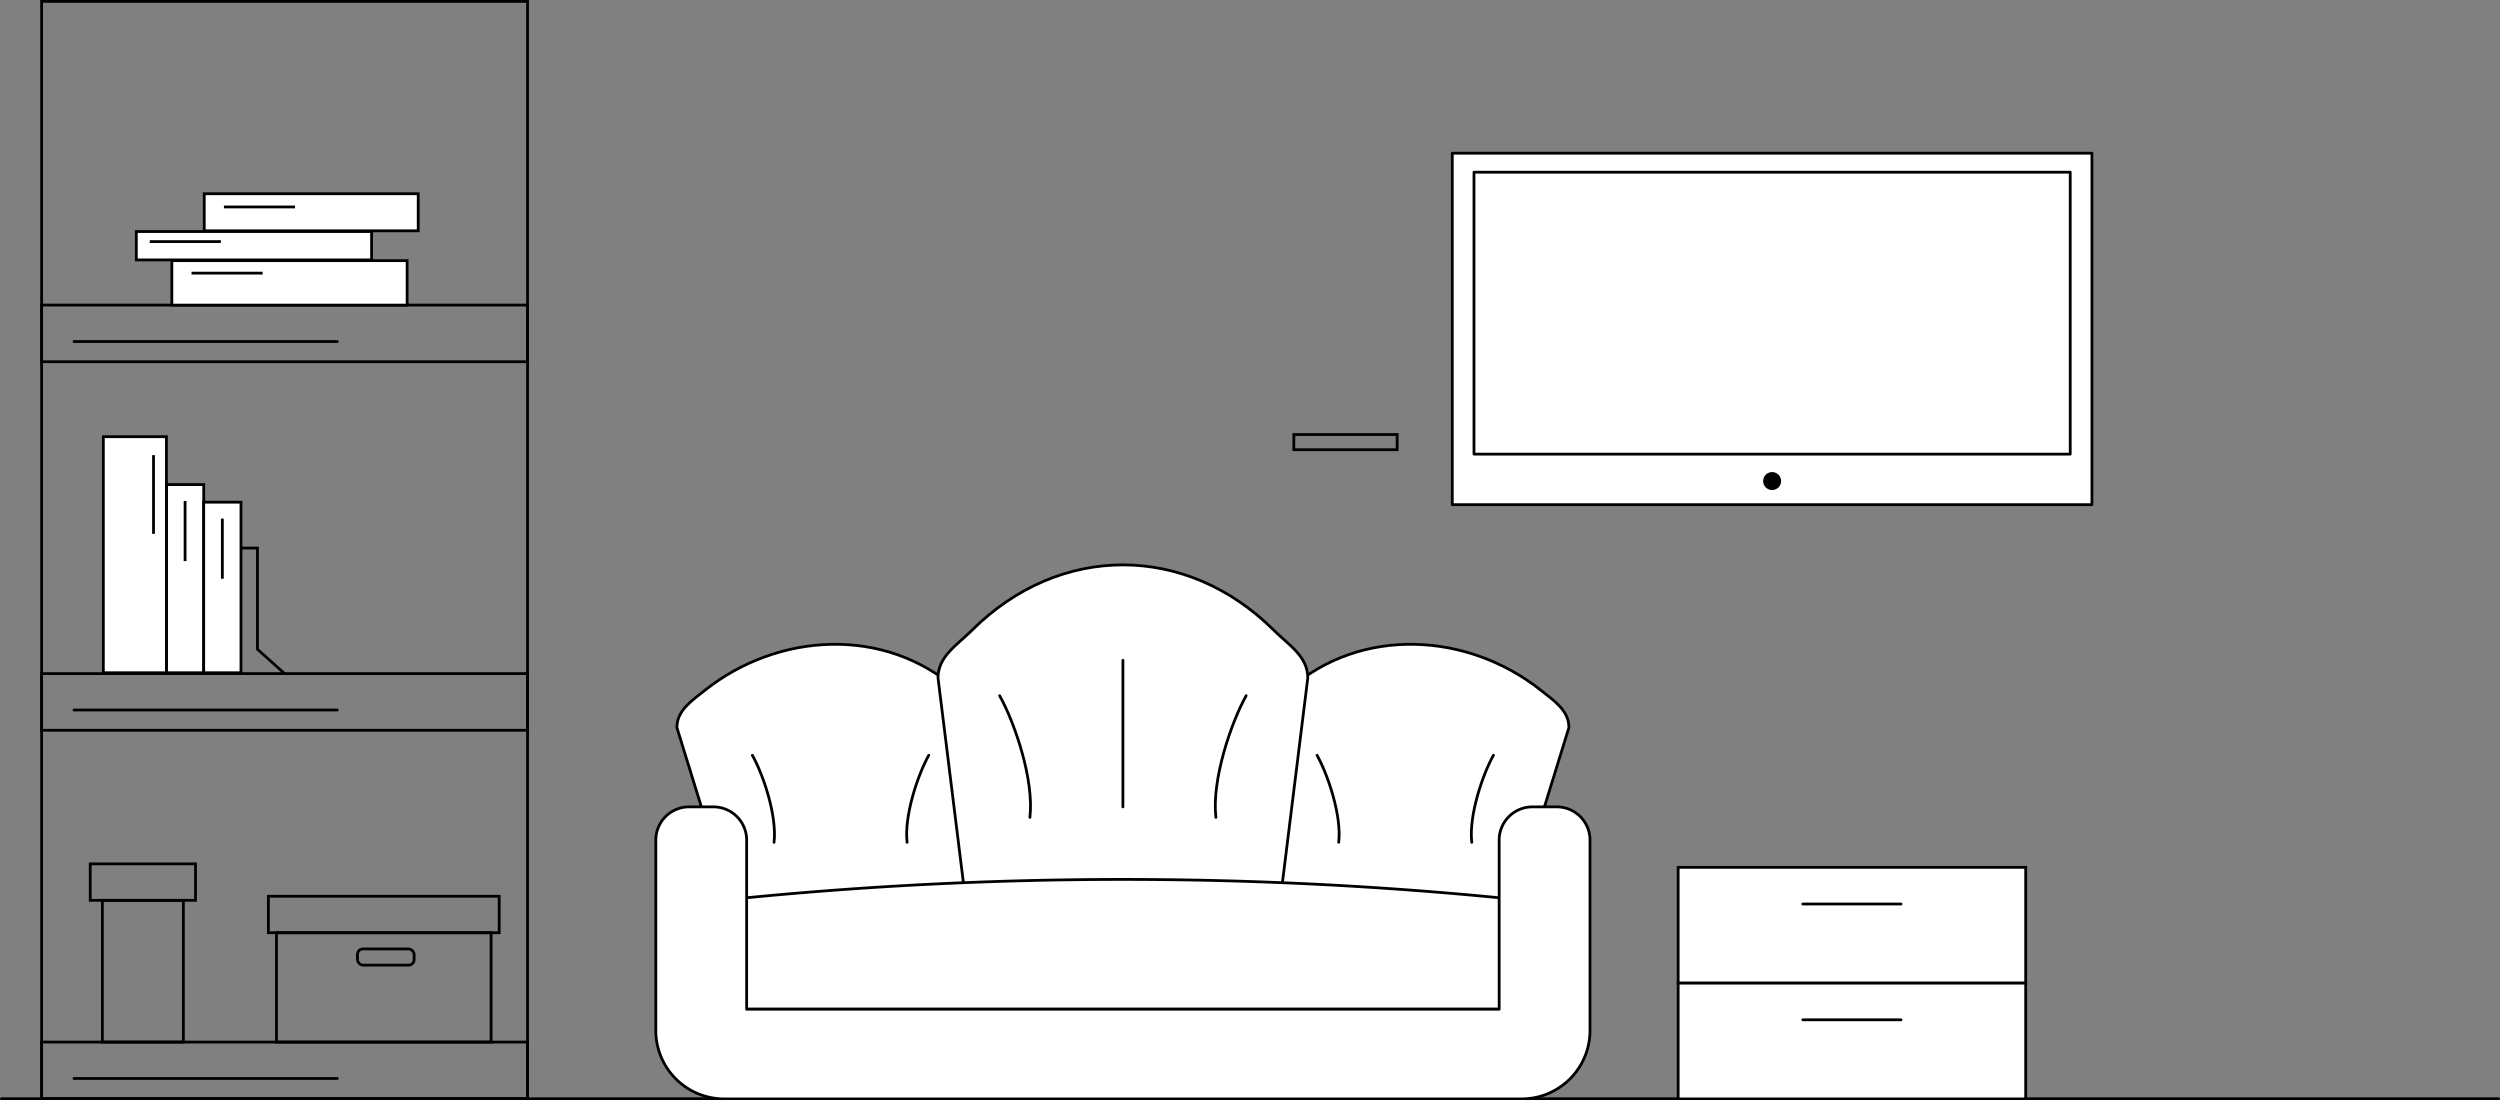 <svg xmlns="http://www.w3.org/2000/svg" viewBox="0 0 895 393.91"><rect x="0" y="0" width="895" height="393.91" fill="#808080" stroke="none"/><defs><style>.cls-1,.cls-3,.cls-5{fill:none;}.cls-1,.cls-2,.cls-3,.cls-4,.cls-5{stroke:#000;}.cls-1,.cls-4,.cls-5{stroke-linecap:round;}.cls-1,.cls-2,.cls-3{stroke-miterlimit:10;}.cls-2,.cls-4{fill:#fff;}.cls-4,.cls-5{stroke-linejoin:round;}</style></defs><title>living_room_empty</title><g id="Layer_2" data-name="Layer 2"><g id="artwork"><line class="cls-1" x1="894.5" y1="393.35" x2="0.5" y2="393.35"/><rect class="cls-1" x="14.9" y="0.5" width="173.96" height="392.85"/><rect class="cls-1" x="14.9" y="373.06" width="173.96" height="20.29"/><rect class="cls-1" x="98.98" y="333.92" width="76.83" height="39.14"/><rect class="cls-1" x="36.65" y="322.32" width="28.99" height="50.74"/><rect class="cls-1" x="32.3" y="309.27" width="37.69" height="13.05"/><rect class="cls-1" x="96.08" y="320.87" width="82.63" height="13.05"/><rect class="cls-1" x="127.97" y="339.72" width="20.29" height="5.8" rx="2" ry="2"/><line class="cls-1" x1="26.5" y1="386.1" x2="120.73" y2="386.1"/><rect class="cls-1" x="14.9" y="241.14" width="173.96" height="20.29"/><line class="cls-1" x1="26.5" y1="254.19" x2="120.73" y2="254.19"/><rect class="cls-1" x="14.9" y="109.22" width="173.96" height="20.29"/><line class="cls-1" x1="26.5" y1="122.27" x2="120.73" y2="122.27"/><rect class="cls-2" x="59.59" y="173.48" width="13.35" height="67.37"/><rect class="cls-2" x="72.92" y="179.78" width="13.35" height="61.07"/><rect class="cls-2" x="36.99" y="156.34" width="22.59" height="84.51"/><line class="cls-2" x1="54.96" y1="162.94" x2="54.96" y2="191.13"/><line class="cls-2" x1="66.26" y1="179.35" x2="66.26" y2="200.89"/><line class="cls-2" x1="79.6" y1="185.65" x2="79.6" y2="207.19"/><polyline class="cls-3" points="86.08 196.2 92.17 196.2 92.17 232.44 101.88 241.14"/><path class="cls-4" d="M342.78,247.06c-26-23.11-64.32-20.6-90.34,0-5,3.95-10.11,7.37-10.11,13.41l22.11,71.6h88.45v-71.6C352.89,254.43,347.54,251.28,342.78,247.06Z"/><path class="cls-4" d="M461.22,247.06c26-23.11,64.33-20.6,90.34,0,5,3.95,10.11,7.37,10.11,13.41l-22.11,71.6H451.11v-71.6C451.11,254.43,456.46,251.28,461.22,247.06Z"/><path class="cls-4" d="M456,225.6c-31.36-31.16-76.66-31.16-108,0-5.47,5.44-12.19,9.39-12.19,17.1l11.61,93.62H456.58l11.61-93.62C468.19,235,461.47,231,456,225.6Z"/><path class="cls-4" d="M541.35,361.28H262.65V321.86a1385.12,1385.12,0,0,1,278.7,0Z"/><path class="cls-4" d="M446.13,249.06c-5.42,9.68-12.39,30.2-10.84,43.55"/><path class="cls-4" d="M357.87,249.06c5.42,9.68,12.39,30.2,10.84,43.55"/><line class="cls-5" x1="402" y1="288.87" x2="402" y2="236.39"/><path class="cls-4" d="M534.65,270.39c-3.88,6.92-8.86,21.6-7.76,31.16"/><path class="cls-4" d="M471.5,270.39c3.88,6.92,8.86,21.6,7.76,31.16"/><path class="cls-4" d="M269.35,270.39c3.88,6.92,8.86,21.6,7.76,31.16"/><path class="cls-4" d="M332.5,270.39c-3.88,6.92-8.86,21.6-7.76,31.16"/><path class="cls-4" d="M569.22,300.77v68.16a24.48,24.48,0,0,1-24.46,24.48H259.24a24.48,24.48,0,0,1-24.46-24.48V300.77a11.9,11.9,0,0,1,11.9-11.91h8.73a11.9,11.9,0,0,1,11.89,11.91v60.52H536.7V300.77a11.9,11.9,0,0,1,11.89-11.91h8.74A11.9,11.9,0,0,1,569.22,300.77Z"/><rect class="cls-4" x="519.91" y="54.84" width="229" height="125.84"/><rect class="cls-4" x="583.95" y="5.39" width="100.92" height="213.45" transform="translate(746.53 -522.3) rotate(90)"/><circle cx="634.42" cy="172.22" r="3.22"/><rect class="cls-2" x="600.78" y="310.51" width="124.42" height="41.45"/><rect class="cls-2" x="600.78" y="351.96" width="124.42" height="41.45"/><line class="cls-1" x1="680.57" y1="323.64" x2="645.41" y2="323.64"/><line class="cls-1" x1="680.57" y1="365.09" x2="645.41" y2="365.09"/><rect class="cls-2" x="61.52" y="93.31" width="84.23" height="15.92"/><rect class="cls-2" x="48.8" y="82.89" width="84.23" height="10.16"/><line class="cls-2" x1="68.57" y1="97.78" x2="94.02" y2="97.78"/><rect class="cls-2" x="73.12" y="69.36" width="76.6" height="13.27"/><line class="cls-2" x1="80.17" y1="74.09" x2="105.61" y2="74.09"/><line class="cls-2" x1="53.62" y1="86.49" x2="79.07" y2="86.49"/><rect class="cls-3" x="463.19" y="155.56" width="36.99" height="5.44"/></g></g></svg>